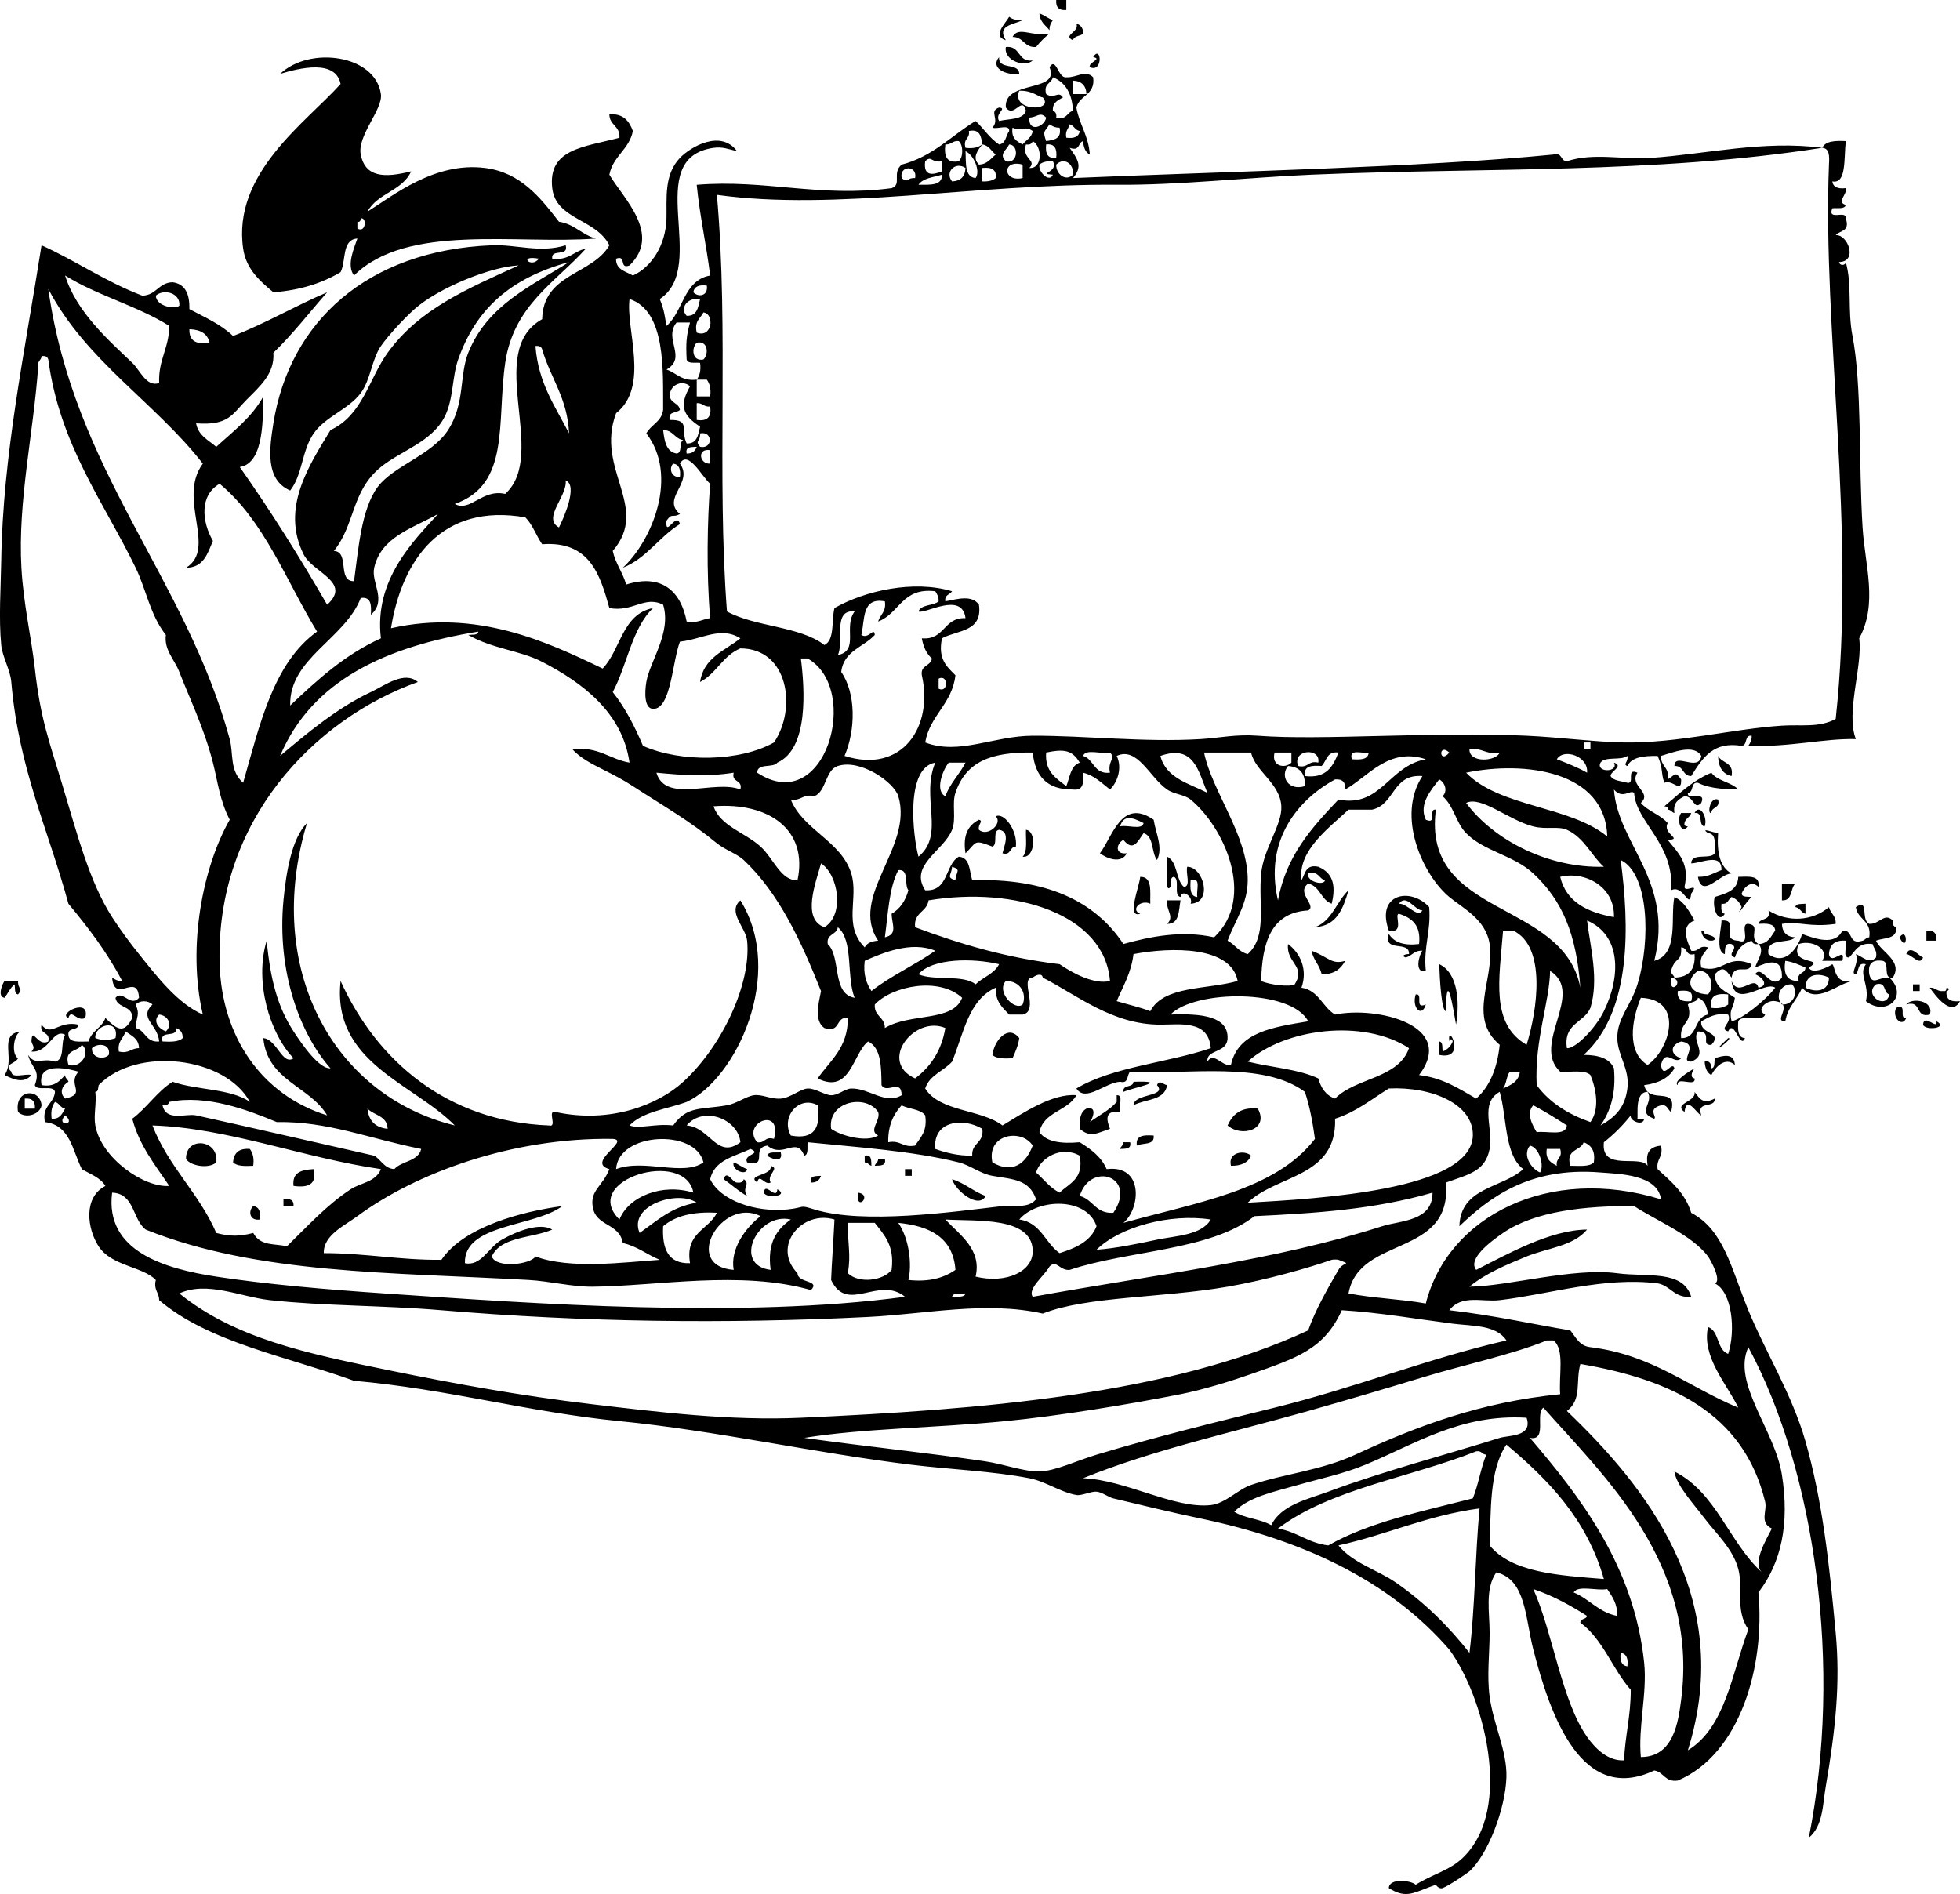 <?xml version="1.0" encoding="utf-8"?>
<!-- Generator: Adobe Illustrator 13.0.1, SVG Export Plug-In . SVG Version: 6.00 Build 14948)  -->
<!DOCTYPE svg PUBLIC "-//W3C//DTD SVG 1.1//EN" "http://www.w3.org/Graphics/SVG/1.1/DTD/svg11.dtd">
<svg version="1.1" id="dog_in_the_manger_xA0_Image_1_" xmlns:x="http://ns.adobe.com/Extensibility/1.0/" xmlns:i="http://ns.adobe.com/AdobeIllustrator/10.0/" xmlns:graph="http://ns.adobe.com/Graphs/1.0/"
	 xmlns="http://www.w3.org/2000/svg" xmlns:xlink="http://www.w3.org/1999/xlink" xmlns:a="http://ns.adobe.com/AdobeSVGViewerExtensions/3.0/"
	 x="0px" y="0px" width="344.503px" height="332.925px" viewBox="0 0 344.503 332.925" enable-background="new 0 0 344.503 332.925"
	 xml:space="preserve">
<g>
	<path fill-rule="evenodd" clip-rule="evenodd" d="M185.649,0c0.591,0,1.181,0,1.771,0c0,0.59,0,1.181,0,1.771
		C186.132,1.879,185.542,1.288,185.649,0z"/>
	<path fill-rule="evenodd" clip-rule="evenodd" d="M182.696,2.362c0.874,0.307,1.488,0.874,2.362,1.181
		c-0.312,0.475-0.616,0.958-0.591,1.771C183.779,4.429,182.762,3.871,182.696,2.362z"/>
	<path fill-rule="evenodd" clip-rule="evenodd" d="M189.192,4.134c0.727,0.258,1.213,0.755,1.182,1.771
		c-0.477,0.508-1.618,0.351-1.772,1.181C186.65,6.201,189.829,5.643,189.192,4.134z"/>
	<path fill-rule="evenodd" clip-rule="evenodd" d="M184.467,5.905c-0.879,0.695-1.667,1.482-2.361,2.362
		c-2.118,0.149-2.164-1.773-4.134-1.771C179.01,4.502,181.46,6.554,184.467,5.905z"/>
	<path fill-rule="evenodd" clip-rule="evenodd" d="M176.791,8.268c2.66-0.297,2.01,2.714,4.725,2.362
		C180.18,11.926,176.382,10.673,176.791,8.268z"/>
	<path fill-rule="evenodd" clip-rule="evenodd" d="M192.145,10.039c1.405-2.277,1.825,2.827-0.591,1.771
		C191.239,10.96,193.856,10.37,192.145,10.039z"/>
	<path fill-rule="evenodd" clip-rule="evenodd" d="M64.588,37.204c4.456-2.78,11.816-8.804,20.669-7.677
		c6.256,0.796,9.685,5.183,12.992,9.449c2.747,0.402,4,2.299,6.496,2.953c-14.073,1.073-33.218-2.708-42.519,6.496
		c-1.374-1.805,0.012-4.797,0.59-6.496c-2.788,0.165-1.95,3.956-2.953,5.905c-3.202,1.917-7.056,3.18-11.811,3.543
		c-2.715-2.223-4.827-4.309-5.314-7.677c-1.922-13.265,11.048-22.162,17.125-28.937c-0.878-4.402-7.285-2.778-10.63-1.771
		c5.248-4.964,16.746-3.346,17.716,3.543c0.381,2.703-4.192,7.308-3.543,10.629c0.782,4.004,4.127,4.158,8.858,2.953
		C70.767,33.54,66.281,33.975,64.588,37.204z M62.817,38.976c0,0.394,0,0.787,0,1.181c1.453,0.918,1.736-2.006,0.59-1.772
		C63.374,38.745,63.319,39.084,62.817,38.976z"/>
	<path fill-rule="evenodd" clip-rule="evenodd" d="M175.61,10.039c-0.19,2.356,3.468,0.863,3.543,2.953
		C176.744,13.278,173.998,11.946,175.61,10.039z"/>
	<path fill-rule="evenodd" clip-rule="evenodd" d="M301.985,132.871c0.643,1.326,2.842,1.095,2.362,3.543
		C302.74,136.053,302.033,134.792,301.985,132.871z"/>
	<path fill-rule="evenodd" clip-rule="evenodd" d="M297.851,142.91c0.852-1.744,2.378,0.704,1.771,2.362
		C298.406,145.112,299.482,142.657,297.851,142.91z"/>
	<path fill-rule="evenodd" clip-rule="evenodd" d="M295.489,142.91c0.591,0,1.182,0,1.771,0c-0.208,0.776-1.039,0.929-1.181,1.771
		c-0.108,0.502,0.23,0.557,0.591,0.591C295.465,146.824,294.615,144.028,295.489,142.91z"/>
	<path fill-rule="evenodd" clip-rule="evenodd" d="M180.333,145.863c1.944,0.221,1.573,5.063-0.59,4.725
		C180.657,149.729,180.263,147.564,180.333,145.863z"/>
	<path fill-rule="evenodd" clip-rule="evenodd" d="M205.136,150.587c1.893,0.864,1.48,4.031,2.953,5.314
		c1.305-0.073,0.251-2.505,0.591-3.543c2.904,0.043,4.543,6.357,0.59,6.496c0.519-1.216-1.531-2.652-1.771-1.181
		c-1.326-0.249-0.016-3.134-1.181-3.543c-0.692,0.095-0.498,1.077-0.591,1.771C204.632,157.337,205.329,152.009,205.136,150.587z
		 M210.452,157.674c-0.262-1.116,0.803-3.559-1.182-2.953C209.183,156.186,209.161,157.587,210.452,157.674z"/>
	<path fill-rule="evenodd" clip-rule="evenodd" d="M313.205,155.312c0.788,0,1.575,0,2.362,0c-0.925,0.847-0.465,3.078-2.362,2.953
		C313.205,157.28,313.205,156.296,313.205,155.312z"/>
	<path fill-rule="evenodd" clip-rule="evenodd" d="M205.136,158.264c0.788,0,1.575,0,2.362,0c-0.348,1.818-0.15,4.18-2.362,4.134
		C206.503,161.085,204.936,160.095,205.136,158.264z"/>
	<path fill-rule="evenodd" clip-rule="evenodd" d="M315.567,159.445c0.096-0.692,1.077-0.498,1.772-0.59c0,0.59,0,1.181,0,1.771
		C316.563,160.417,316.41,159.587,315.567,159.445z"/>
	<path fill-rule="evenodd" clip-rule="evenodd" d="M338.598,163.579c1.288-0.107,1.879,0.483,1.771,1.771c-0.591,0-1.181,0-1.771,0
		C338.598,164.76,338.598,164.169,338.598,163.579z"/>
	<path fill-rule="evenodd" clip-rule="evenodd" d="M333.874,164.76C335.4,162.727,335.3,167.797,333.874,164.76L333.874,164.76z"/>
	<path fill-rule="evenodd" clip-rule="evenodd" d="M230.53,167.123c3.024,1.137,3.549,2.505,5.905,1.771
		c-0.752,1.413-1.927,2.404-4.134,2.362C231.958,169.63,230.832,168.79,230.53,167.123z"/>
	<path fill-rule="evenodd" clip-rule="evenodd" d="M335.055,167.712c0.722-1.788,2.254,0.418,2.952,0.591
		C337.47,169.907,335.938,167.702,335.055,167.712z"/>
	<path fill-rule="evenodd" clip-rule="evenodd" d="M252.97,169.485c3.319,1.546,3.614,6.735,2.953,10.629
		c-0.504-2.901-1.699-10.278-1.772-2.362C253.37,177.722,253.049,172.179,252.97,169.485z"/>
	<path fill-rule="evenodd" clip-rule="evenodd" d="M0.811,172.437c0.787,0,1.575,0,2.362,0c-0.053,1.611,0.984,1.188,0,2.362
		c-0.692-0.096-0.498-1.077-0.59-1.771c-0.798,0.58-1.18,1.575-1.771,2.362C-0.572,175.238,0.47,172.795,0.811,172.437z"/>
	<path fill-rule="evenodd" clip-rule="evenodd" d="M336.236,173.028c0.394,0,0.787,0,1.182,0c0,0.394,0,0.787,0,1.181
		c-0.395,0-0.788,0-1.182,0C336.236,173.815,336.236,173.421,336.236,173.028z"/>
	<path fill-rule="evenodd" clip-rule="evenodd" d="M248.836,174.799c1.415-0.234-0.327,2.689,1.771,1.771
		C249.911,178.974,248.087,177.151,248.836,174.799z"/>
	<path fill-rule="evenodd" clip-rule="evenodd" d="M335.055,176.571c0.959-1.3,4.965-0.674,4.134,1.771
		C336.523,179.041,337.869,175.726,335.055,176.571z"/>
	<path fill-rule="evenodd" clip-rule="evenodd" d="M333.284,177.162c2.099-0.918,0.356,2.006,1.771,1.771
		C334.342,180.712,332.473,178.843,333.284,177.162z"/>
	<path fill-rule="evenodd" clip-rule="evenodd" d="M338.007,180.114c0.161-2.07,2.615,1.067,2.362-0.59
		C342.603,180.723,338.334,181.215,338.007,180.114z"/>
	<path fill-rule="evenodd" clip-rule="evenodd" d="M3.763,181.295c-1.289,0.136-1.893,3.949-0.591,4.724
		c-0.522,1.041-2.62,0.977-1.181,2.362c0.073,1.305,2.505,0.251,3.543,0.591c-1.348,1.542-3.062,0.823-4.724,0
		C2.79,186.137-0.482,181.716,3.763,181.295z"/>
	<path fill-rule="evenodd" clip-rule="evenodd" d="M197.459,191.925c-0.181-1.362,1.706-0.656,1.771-1.772
		C205.781,189.968,199.531,191.082,197.459,191.925z"/>
	<path fill-rule="evenodd" clip-rule="evenodd" d="M203.365,190.744c0.433-1.052,1.074-0.085,1.771,0
		c-0.398,2.751-3.874,2.425-5.905,3.543C199.292,192.157,205.215,192.826,203.365,190.744z"/>
	<path fill-rule="evenodd" clip-rule="evenodd" d="M7.306,194.287c-0.243,1.603-2.808,2.438-4.134,1.182
		C2.474,191.431,7.024,191.179,7.306,194.287z M4.354,194.877c0.591,0,1.181,0,1.771,0c0.107-1.288-0.483-1.879-1.771-1.771
		C4.354,193.697,4.354,194.287,4.354,194.877z"/>
	<path fill-rule="evenodd" clip-rule="evenodd" d="M196.279,192.515c1.28-0.1,0.268,2.095,0.59,2.953
		c-2.692-0.359-2.428,1.321-1.771,2.952c-2.19,0.728-3.458,1.649-5.314,0c-0.122-1.696,0.149-2.999,1.181-3.543
		c2.062-0.528,1.009,1.926,0.591,2.362c1.583-1.173,3.442-2.069,4.725-3.543C196.279,193.303,196.279,192.909,196.279,192.515z"/>
	<path fill-rule="evenodd" clip-rule="evenodd" d="M221.082,194.877c2.062,3.688-2.875,5.114-5.315,2.953
		C216.644,195.952,218.001,194.554,221.082,194.877z"/>
	<path fill-rule="evenodd" clip-rule="evenodd" d="M202.775,199.602c0.217,1.792-1.924,1.226-2.953,1.771
		C199.551,199.529,201.083,199.486,202.775,199.602z"/>
	<path fill-rule="evenodd" clip-rule="evenodd" d="M38.014,204.326c-1.366,1.192-4.53,0.604-5.315-0.59
		C32.621,199.642,38.522,200.283,38.014,204.326z"/>
	<path fill-rule="evenodd" clip-rule="evenodd" d="M197.459,200.783c0.394,0,0.787,0,1.182,0c0.275,1.261-0.844,1.125-1.772,1.182
		C196.981,201.486,197.461,201.375,197.459,200.783z"/>
	<path fill-rule="evenodd" clip-rule="evenodd" d="M43.919,201.964c0.496,0.686,0.779,1.583,0.591,2.952
		c-1.456,0.078-2.845,0.09-3.543-0.591C41.078,202.666,41.994,201.81,43.919,201.964z"/>
	<path fill-rule="evenodd" clip-rule="evenodd" d="M137.225,202.554c0.528,2.062-1.926,1.009-2.362,0.591
		C135.045,202.343,136.341,202.656,137.225,202.554z"/>
	<path fill-rule="evenodd" clip-rule="evenodd" d="M219.9,203.145c-0.536,1.235-1.743,1.801-3.543,1.771
		C215.77,202.485,218.783,202.098,219.9,203.145z"/>
	<path fill-rule="evenodd" clip-rule="evenodd" d="M151.988,203.145c1.26-0.276,1.125,0.844,1.181,1.771
		c-0.479-0.112-0.589-0.592-1.181-0.591C151.988,203.932,151.988,203.539,151.988,203.145z"/>
	<path fill-rule="evenodd" clip-rule="evenodd" d="M154.35,203.736c0.394,0,0.788,0,1.181,0c0.276,1.26-0.844,1.125-1.771,1.181
		C153.872,204.438,154.352,204.328,154.35,203.736z"/>
	<path fill-rule="evenodd" clip-rule="evenodd" d="M128.957,204.326c0.874,0.308,1.488,0.874,2.362,1.182
		C131.133,206.759,128.52,205.635,128.957,204.326z"/>
	<path fill-rule="evenodd" clip-rule="evenodd" d="M135.453,204.917c1.732,0.502-0.768,1.486,0,2.953
		c-1.1,0.564-1.974-1.769-2.362,0C131.112,206.418,135.835,206.723,135.453,204.917z"/>
	<path fill-rule="evenodd" clip-rule="evenodd" d="M55.14,205.507c0.592,2.758-1.03,3.301-3.543,2.953
		C51.301,205.999,53.093,205.625,55.14,205.507z"/>
	<path fill-rule="evenodd" clip-rule="evenodd" d="M159.075,205.507c0.394,0,0.787,0,1.181,0c0,0.394,0,0.787,0,1.181
		c-0.394,0-0.788,0-1.181,0C159.075,206.294,159.075,205.901,159.075,205.507z"/>
	<path fill-rule="evenodd" clip-rule="evenodd" d="M127.186,207.279c0.58-1.811,1.576,0.679,2.362,0.591
		c0.687,0.096,1.05-0.131,1.181-0.591c1.267,0.886-0.423,1.444,0.59,2.953C129.789,209.4,128.593,208.234,127.186,207.279z"/>
	<path fill-rule="evenodd" clip-rule="evenodd" d="M144.311,206.688c-0.258,0.727-0.755,1.213-1.771,1.182
		C142.264,206.609,143.383,206.745,144.311,206.688z"/>
	<path fill-rule="evenodd" clip-rule="evenodd" d="M167.342,207.279c2.253,0.7,3.743,2.162,5.905,2.953
		C172.005,212.594,167.94,209.307,167.342,207.279z"/>
	<path fill-rule="evenodd" clip-rule="evenodd" d="M134.272,209.641c0.162-2.072,2.2,1.481,2.362-0.591
		C138.867,210.25,134.599,210.742,134.272,209.641z"/>
	<path fill-rule="evenodd" clip-rule="evenodd" d="M150.807,209.641C153.514,210.035,150.333,213.216,150.807,209.641
		L150.807,209.641z"/>
	<path fill-rule="evenodd" clip-rule="evenodd" d="M49.825,210.822c1.185-0.2,1.848,0.121,1.771,1.182c-0.59,0-1.181,0-1.771,0
		C49.825,211.61,49.825,211.216,49.825,210.822z"/>
	<path fill-rule="evenodd" clip-rule="evenodd" d="M44.51,212.003c1.039,0.142,1.346,1.016,1.181,2.362
		C43.853,214.642,43.581,212.88,44.51,212.003z"/>
	<path fill-rule="evenodd" clip-rule="evenodd" d="M177.381,2.953c0.525,0.459,1.333,0.635,2.362,0.591
		c-1.737,0.841-4.581,0.927-2.953,3.543C174.302,6.352,176.767,4.07,177.381,2.953z"/>
	<path fill-rule="evenodd" clip-rule="evenodd" d="M191.554,27.165c-0.793-0.388-1.1-1.262-1.181-2.362
		c-0.928,0.254-0.505,1.857-2.362,1.181c1.444,2.048,2.334,3.255,0.59,5.314c26.183-1.137,61.405-1.85,84.447-4.134
		c1.611-0.43,1.188,1.174,2.362,1.181c4.723-1.552,9.69-0.25,14.764-0.59c9.626-0.646,19.75-3.128,30.117-1.771
		c-29.731,4.622-59.062,3.417-89.762,4.724c-11.226,0.478-23.21,1.857-34.251,1.771c-24.936-0.193-49.369,4.671-70.274,1.772
		c2.121,23.827-0.051,49.421,1.771,73.227c4.939,2.737,12.798,2.556,17.126,5.905c1.857-0.898,1.208-4.304,1.771-6.496
		c5.339-3.041,13.917-4.993,20.669-2.953c-0.384,0.601-1.358,0.611-1.181,1.772c2.173-0.417,4.646-1.176,5.906,0.59
		c0.677,4.811-3.824,4.444-6.497,5.905c-0.763,3.716,0.9,5.006,2.363,6.496c-0.593,5.116-4.466,6.951-5.315,11.811
		c5.986,2.28,11.977-1.156,18.897-1.181c9.155-0.032,19.548,1.187,29.526,0.591c3.328-0.199,6.201-0.888,10.04-0.591
		c11.185,0.868,30.756-0.767,47.242,0c5.899,0.274,12.104,1.104,17.126,1.181c9.436,0.145,19.013-2.378,27.755-2.953
		c3.398-0.223,6.563,0.397,9.449-1.181c3.633-33.264-2.343-68.442-1.182-97.438c0.087-1.465,0.11-2.866-1.181-2.953
		c0.569-1.202,2.268-1.275,4.134-1.181c-0.339,3.237,0.117,7.572-2.362,7.086c0.143,1.039,1.017,1.346,2.362,1.181
		c0.353,1.051-1.73,2.452,0,2.953c-0.183,0.801-1.479,0.49-2.362,0.59c-0.946,2.324,2.551,0.206,2.362,1.771
		c0.81,2.385-1.059,2.091-1.771,2.953c2.133-0.189,3.952,4.669,0.591,4.725c0.146,0.743,1.174,0.596,1.181,0
		c1.146,4.129,0.277,8.292,1.181,12.992c1.679,8.729,1.058,22.25,1.772,33.661c0.417,6.675,2.734,13.388-0.591,19.488
		c0.631,4.94-2.412,13.028-0.591,17.716c-5.552-0.148-11.598,1.446-18.897,1.181c0.312-0.475,0.616-0.959,0.591-1.772
		c-1.361-0.181-0.656,1.706-1.771,1.772c-4.905-0.782-6.764,1.932-8.858,5.315c-1.577,0.002-1.283-1.867-2.952-1.772
		c0.007-2.464,4.275,1.134,4.724-1.771c-1.307-2.191-5.084-0.563-7.086,0c-0.097,1.868,1.569,1.974,1.181,4.134
		c1.387-0.861,1.322-1.47,2.362,0c0.086,2.608-1.446-0.056-2.952,0.59c-0.653-1.856-0.18-2.492-1.182-4.724
		c-2.38-0.018-4.555,0.169-5.314,1.771c-0.877-0.258,0.232-0.755,0-1.771c-1.106,0.862-3.914,0.023-4.725,1.181
		c-0.917,1.776,3.279,1.776,2.362,0c1.811,0.58-0.679,1.576-0.591,2.362c0.5,0.877,1.901,0.854,2.953,1.181
		c1.415,0.234-0.328-2.689,1.771-1.771c-1.575,2.326,2.699,3.436,0.591,5.315c1.281,1.474,3.45,2.061,4.724,3.543
		c-1.014,1.925,2.829,2.842,0,2.953c2.029,2.529,3.85,4.114,2.953,8.268c0.045,1.141,2.751-1.021,1.181,1.181
		c-0.368,2.991-1.312-1.718-3.543-0.59c0.648-8.169-6.149-11.906-6.496-17.125c-0.705-0.629-2.021,1.209-3.543-0.591
		c0.657,9.602,10.624,16.066,7.087,30.118c4.447-1.174,2.77-7.766,3.543-11.22c1.752,0.806,2.586,2.532,3.543,4.134
		c-2.378,0.799-1.49,3.294-0.591,5.315c1.423,0.241,1.284-1.079,2.953-0.591c-0.524,1.05-1.648,1.501-1.182,3.543
		c3.936,1.136,4.44-2.483,8.858-0.59c-0.498,2.011-3.045-0.374-3.543,2.361c-1.085-1.455-1.473-2.129-2.953-0.59
		c0.055,2.505,2.07,3.048,3.543,4.134c-0.334,2.292-1.075,1.827-0.59,4.134c1.811-0.367,5.869-3.57,7.677-5.905
		c-1.854-1.283-7.091,3.916-7.677-1.182c1.273,3.09,4.062-1.297,4.725,1.182c2.006-0.4,0.578-1.963-0.591-2.362
		c1.286-1.874,2.739,3.033,4.724,0.59c0.135-3.798-2.576-2.704-4.724-1.771c0.404-1.322,1.774-2.959,0.591-4.133
		c-0.688,0.096-1.051-0.13-1.182-0.591c-1.519,0.45-2.503,1.434-2.953,2.953c-1.654-0.58,0.858-1.575-0.59-2.362
		c-1.261-0.276-1.125,0.843-1.182,1.771c-1.794-0.475-0.496-4.919-0.59-5.905c3.323-0.289-0.403,3.413,2.952,3.543
		c2.485,0.911,0.094-3.056,1.771-2.953c2.289,0.269-0.072,2.298,1.772,3.543c1.731-0.04,2.193-1.35,2.952-2.362
		c-0.087-1.291-1.488-1.268-2.952-1.181c0.239-1.138,2.289-0.466,1.771-2.362c3.501,2.188,7.783,1.838,10.629-0.59
		c0.254,1.125,1.272,1.483,1.182,2.953c-4.695,0.656-6.274-0.497-9.449,0c0.072,1.503,0.86,2.29,2.362,2.362
		c-1.306,1.253-5.192-0.075-4.724,2.952c3.051,2.24,5.311-1.364,5.905-3.543c2.435,0.886,5.795,2.091,7.086-0.59
		c1.999-0.227,0.93,2.614,3.544,1.771c0.478-0.112,0.588-0.592,1.181-0.59c0.455-3.014-2.054-3.064-2.362-5.315
		c2.409-1.634,0.781,2.253,2.362,2.953c1.814,0.087,2.655-2.078,4.134-0.59c-0.096,0.687,0.13,1.05,0.591,1.181
		c0.202,2.171-2.151,1.785-3.544,2.362c0.915,2.039,4.804,3.585,2.953,6.496c-1.86,0.286-0.442-2.707-1.771-2.952
		c-1.849-0.274-2.637,0.514-2.362,2.362c0.536,2.143,1.743,0.359,3.543,0.59c3.447,3.302-0.587,6.933-4.134,4.134
		c0.682-2.805-1.369-4.83,0-6.495c-1.588-0.407-1.141,1.221-1.771,1.771c-1.132-0.066,0.693-1.978,0-3.544
		c1.207,0.425,2.337,1.852,3.543,0.591c0.25-1.234-0.404-1.563-0.59-2.362c-2.521-0.356-3.051,1.28-4.134,2.362
		c-1.281,0.1-0.268-2.095-0.591-2.953c-1.926-0.154-2.842,0.701-2.953,2.362c0.371,2.152,2.984-1.593,2.362,1.182
		c-1.181,0-2.362,0-3.543,0c1.357-2.27-2.054-3.734-4.134-2.953c-1.717,3.93,4.92,2.259,1.771,4.133
		c0.578,1.291,3.408-0.079,4.134-0.59c0.553,0.434,0.292,3.625,3.543,2.952c-2.732,0.491-6.291,4.167-8.857,1.182
		c-0.85,2.103-2.537,3.368-2.953,5.905c-2.293,0.061,1.705-3.067-1.771-3.544c-1.337-0.284-3.546,1.48-1.771,2.362
		c-0.508,1.461-4.11-0.173-4.725,1.182c-0.087,1.465-0.109,2.865,1.182,2.952c-0.844,2.112-1.896-3.506-2.953-1.181
		c-1.732-0.502,0.769-1.486,0-2.953c-2.312-0.343-3.429,0.509-4.725,1.182c-0.327,2.306,3.891,1.841,1.772,4.134
		c-2.082,0.162,0.392-2.336-2.362-2.362c-1.276,1.705,2.026,4.029-1.182,5.314c-2.293,0.062,1.705-3.066-1.771-3.543
		c-1.97,0.611-1.97,2.342,0,2.952c-1.173,1.272-2.794-1.923-3.543,1.182c0.399,2.726,1.962-0.903,2.362,0.591
		c-1.005,1.751-2.88,2.632-5.315,2.952c0.79,3.587,5.99-0.117,4.725,4.725c-0.601-0.384-0.61-1.357-1.771-1.182
		c-2.476,0.671-0.643,1.976-1.181,2.362c-3.219-1.144,0.031-2.796-1.182-4.724c-2.23,0.039-1.662,3.753-1.771,4.724
		c0.394,0,0.787,0,1.181,0c-0.16,1.392-2.614,0.361-2.362-0.59c-1.39,1.759-2.965,3.334-4.724,4.724
		c-0.563,5.254,6.393,2.082,7.677,4.134c-0.004-0.75-0.768-3.274,2.362-3.543c0.474,2.048-0.88,2.27-0.591,4.134
		c2.36,2.167,4.854,4.201,5.905,7.677c5.702,2.966,7.015,9.726,10.039,17.126c2.923,7.15,7.722,14.873,10.04,23.031
		c2.967,10.442,4.151,21.126,5.314,33.66c0.82,8.837-0.005,16.918-1.771,27.165c-0.508,2.946-0.43,6.818-2.953,8.857
		c5.957-29.863,1.172-64.366-10.63-86.218c-2.925,6.316,4.66,14.53,5.905,22.44c1.352,8.582-0.083,15.381-4.133,20.669
		c1.198,13.078-3.245,28.431-14.174,33.069c-2.286,0.318-2.432-1.505-4.133-1.771c-12.707,6.033-18.238-9.483-21.26-21.259
		c-1.446-5.635-1.272-12.282-6.496-13.583c-2.042,2.894-1.181,7.093-1.181,10.63c0,3.637-0.502,7.51,0,11.221
		c0.668,4.947,3.091,9.563,2.952,14.173c-0.164,5.483-3.199,13.515-6.496,16.535c-0.277,0.254-3.638,2.562-4.724,2.952
		c-0.649,0.233-1.199-0.584-1.182-0.591c-3.781,1.299-5.07,2.609-8.268,0.591c0.047-1.798,3.861-1.384,4.725-0.591
		c3.104-1.938,5.907-2.468,8.268-4.724c9.128-8.723,3.504-28.682-2.362-36.613c-10.674-12.336-26.142-19.355-43.7-23.031
		c-5.198-1.089-10.262-2.332-15.354-3.543c-0.835-0.199-1.962-1.089-2.953-1.182c-0.926-0.086-2.634,0.753-3.543,0.591
		c-2.852-0.508-5.391-2.397-8.268-2.953c-6.566-1.267-13.702-1.519-20.668-2.362c-16.913-2.047-34.405-6.009-51.377-7.677
		c-16.012-1.573-30.348-5.67-46.652-7.086c-11.847-4.295-25.532-6.751-34.251-14.173c0.013-1.392-1.017-1.739-0.59-3.544
		c-2.282-2.395-7.748-2.403-10.04-5.905c-2.022-3.09-2.752-8.621,1.181-10.629c-0.881-1.481-2.651-2.073-4.134-2.953
		c-1.659-3.262-2.06-7.782-6.496-8.268c-0.569-2.931,1.574-3.149,1.771-5.314c-0.248-1.327-3.133-0.017-3.543-1.182
		c1.046-2.803-0.582-2.889-1.181-5.314c1.307,1.967,2.453,0.424,4.724,1.181c1.842-0.323,0.906-3.425,1.771-4.724
		c-2.088-1.195-2.851,3.229-5.905,2.952c0.709-0.775,0.23-0.929,0-1.771c0.11-2.829,1.027,1.014,2.953,0
		c0.44-1.817-1.621-1.135-1.181-2.953c1.686,2.271,2.976-0.814,6.496,0c-0.065,1.116-1.952,0.41-1.771,1.772
		c0.066,1.508,1.977,1.172,3.543,1.181c0.473-1.89,2.35-2.374,2.953-4.134c1.934,1.913,3.244,2.98,4.725,0
		c0.075-2.241-2.673-1.657-2.953-3.543c1.253-1.505,2.631,1.753,4.134,0c-0.249-4.61-4.314,1.229-4.725-3.544
		c0.475,0.312,0.959,0.616,1.771,0.591c-2.637-5.04-5.963-9.391-9.448-13.582c-3.591-13.189-8.738-23.726-10.039-38.976
		c-0.187-2.188-1.564-4.379-1.772-6.496c-0.458-4.687-0.068-10.16,0-14.764c0.274-18.609,4.152-36.806,7.086-55.51
		c6.1,2.758,11.292,6.423,17.716,8.858c2.484-0.075,2.831-2.287,5.315-2.362c2.253,0.306,3.011,2.107,2.953,4.725
		c2.708,1.425,5.573,2.694,7.677,4.724c5.815-2.255,10.871-5.271,16.535-7.677c-3.129,3.563-6.04,7.346-9.449,10.629
		c0.263,3.641-2.36,5.887-4.724,8.268c-2.536,2.554-3.115,4.554-8.858,4.134c0.388,2.171,2.177,2.941,3.543,4.134
		c2.977-2.731,6.248-5.169,8.268-8.858c-0.119,3.039,0.343,11.753-4.134,12.401c5.445,7.744,10.536,15.841,15.354,24.212
		c4.412-3.978-2.526-5.627-4.134-8.858c-4.062-8.166,0.996-15.667,4.725-21.85c5.659-2.595,6.743-9.021,10.039-13.583
		c5.53-7.654,13.892-11.201,23.031-15.354c-4.694,0.18-13.973,3.84-18.307,7.677c-1.716,1.52-4.631,4.645-5.905,6.496
		c-1.592,2.312-1.815,5.949-3.543,8.267c-2.144,2.875-6.23,4.136-8.267,7.086c-2.127,3.081-1.953,7.289-4.134,10.04
		c-4.395-1.884-3.675-7.263-2.953-11.811c2.826-17.794,16.457-30.406,38.385-31.298c4.347-0.177,8.417,1.417,12.992,0
		c0.568,2.143-2.653,0.496-2.362,2.362c2.923,0.364,3.779-1.339,5.906-1.771c-5.217,5.837-12.708,9.943-14.173,20.078
		c-1.521,10.518,0.947,21.34-8.858,24.803c2.702,1.501,4.776-2.69,8.858-1.771c7.687-6.951-3.733-25.017,6.496-30.708
		c0.17-8.098,8.789-7.746,11.811-12.992c-2.34-4.674-9.402-4.487-10.04-10.039c-0.795-6.926,5.573-7.213,11.811-8.858
		c0.149-2.118-1.773-2.164-1.771-4.134c2.501-0.14,3.498,1.227,4.134,2.953c-0.662,3.275-3.493,4.381-4.134,7.677
		c2.542,4.276,9.204,10.442,3.543,15.944c-1.911,0.73-0.451-1.911-2.362-1.181c-0.042,2.011,1.737,2.2,2.953,2.953
		c3.203-1.43,5.792-5.279,5.905-10.04c0.081-3.432-0.48-7.655,2.362-10.629c1.838-1.923,7.176-5.069,10.04-1.181
		c-1.616-0.401-2.603-0.811-4.134-0.59c-12.778,1.84-0.68,20.816-9.449,26.574c0.855,2.086,0.893,3.232,1.181,4.724
		c2.973-2.539,2.994-8.03,7.677-8.858c-0.669-5.433-1.812-10.392-2.362-15.945c12.032-0.994,21.527,2.274,34.251,0.591
		c1.888-0.622,0-2.671,1.771-4.134c5.472-1.418,8.704-5.075,12.992-7.677c1.431,1.325,2.473,3.039,4.134,4.134
		c1.213-0.165,1.179-1.577,1.771-2.362c0.1-1.28-2.095-0.268-2.953-0.59c1.391-1.505-0.74-2.865,1.182-3.543
		c1.522,0.143-0.812,1.016,0,2.362c1.745-0.42,4.168-0.162,4.724-1.771c-0.704-2.776-2.021,1.37-3.543-0.591
		c-0.384-4.919,9.64-2.554,7.677-7.086c1.206-1.917,1.494,1.994,2.953,1.772c1.823,0.096,3.338-1.396,4.725,0
		c0.412,3.167-2.407,3.104-2.953,5.314C189.717,21.916,191.331,23.845,191.554,27.165z M188.601,14.173c0,0.788,0,1.575,0,2.362
		c0.788,0,1.575,0,2.362,0C190.891,15.032,190.104,14.245,188.601,14.173z M185.649,28.937c-0.043,1.77,1.737,2.996,2.952,1.771
		C188.792,28.791,187.012,27.564,185.649,28.937z M300.804,177.162c1.369,0.188,2.267-0.095,2.952-0.591c0-0.591,0-1.181,0-1.771
		C301.738,174.552,300.391,174.978,300.804,177.162z M300.213,178.342c-0.197-1.377-0.605-2.544-1.771-2.952
		c-0.154,0.83-1.296,0.673-1.771,1.181c1.046,3.414-1.498,2.944-1.182,5.905C298.485,182.52,297.693,178.775,300.213,178.342z
		 M294.898,174.208c-0.178,1.557,0.818,1.938,2.362,1.771C297.854,174.009,296.441,174.044,294.898,174.208z M16.755,182.476
		c1.241,0.438,2.303,0.438,3.543,0C21.055,178.938,16.541,180.101,16.755,182.476z M66.36,85.628
		c2.759-3.741,9.57-5.642,12.401-10.039c3-4.657,1.954-9.6,3.543-13.583c3.383-8.473,11.307-11.834,17.716-15.944
		c-10.297,2.816-16.362,8.247-19.488,17.125c-1.092,3.101-0.803,6.947-2.362,10.039c-2.255,4.473-7.71,6-11.22,8.858
		c-5.252,4.277-4.473,10.083-8.268,14.763c2.839,0.114,0.529,5.376,3.543,5.315C62.954,96.934,63.456,89.566,66.36,85.628z
		 M168.523,28.346c0.808-0.755,0.808-2.788,0-3.543c-1.116-0.132-1.303,0.666-2.362,0.59
		C165.915,27.412,166.339,28.758,168.523,28.346z M169.705,25.984c1.369,0.188,2.267-0.095,2.952-0.591
		c-0.203-1.371-0.382-2.768-2.362-2.362C170.537,24.454,169.216,24.314,169.705,25.984z M172.067,28.937
		c1.509-0.066,2.066-1.083,2.952-1.772c-0.789-0.589-1.159-1.596-2.362-1.771C171.944,26.311,170.77,27.694,172.067,28.937z
		 M183.287,17.125c-0.728-0.048-1.793-1.241-4.134-1.181C177.627,19.667,185.452,19.639,183.287,17.125z M183.877,16.535
		c1.509,1.013,2.066-0.677,2.952,0.59c-0.864,0.514-1.871,0.884-1.771,2.362c0.46,0.13,0.687,0.495,0.591,1.181
		c1.884,0.506,1.826-0.93,2.952-1.181c-0.158-2.991-1.294-5.005-3.543-5.905C184.806,14.708,183.371,14.651,183.877,16.535z
		 M180.924,20.669c-0.187,2.768,2.731,1.581,2.953,0C182.752,19.562,182.394,20.604,180.924,20.669z M183.877,24.803
		c1.371-0.204,2.768-0.382,2.362-2.362c-0.813,0.025-1.297-0.278-1.772-0.59C183.601,23.243,183.221,22.949,183.877,24.803z
		 M187.42,24.212c1.346,0.165,2.22-0.142,2.362-1.181c-0.843-0.141-0.996-0.972-1.771-1.181
		C187.826,22.648,187.17,22.978,187.42,24.212z M179.744,25.393c0.589-0.789,1.596-1.16,1.771-2.362
		c-1.535-1.073-1.781,0.256-3.543-0.59C177.692,24.295,178.708,24.854,179.744,25.393z M185.058,30.708
		c-2.896-0.204,1.12-0.382,0-2.362c-1.028-0.044-1.837,0.132-2.362,0.591C182.447,30.238,184.464,32.194,185.058,30.708z
		 M181.515,24.803c-0.131,0.46-0.494,0.687-1.182,0.59c-0.843,2.57,2.019,2.715,0.591,4.134
		C183.234,29.703,183.265,25.816,181.515,24.803z M176.791,28.346c2.171,0.569,2.348-2.901,0.591-2.953
		C176.863,26.437,175.509,27.117,176.791,28.346z M185.649,27.755c0.166-1.544-0.216-2.54-1.771-2.362
		C183.71,26.938,184.093,27.933,185.649,27.755z M167.342,31.889c1.503-0.072,2.29-0.859,2.362-2.362
		C167.928,28.316,165.994,30.25,167.342,31.889z M171.476,31.298c0.905-1.2-0.312-4.062-1.771-4.724
		C169.821,28.623,169.496,31.114,171.476,31.298z M161.437,32.479c1.945-0.023,4.178,0.242,4.133-1.771
		C164.058,31.164,162.223,31.297,161.437,32.479z M165.57,30.118c0-0.591,0-1.181,0-1.772c-1.884,0.351-1.826-1.108-2.953,0
		C162.259,31.038,163.939,30.774,165.57,30.118z M179.744,31.298c0-0.787,0-1.575,0-2.362
		C176.031,27.941,176.238,32.087,179.744,31.298z M158.484,31.298c1.174,0.984,0.751-0.053,2.362,0
		C161.312,29.025,158.019,29.025,158.484,31.298z M172.657,31.889c1.029,0.044,1.837-0.132,2.362-0.591
		c0.178-1.556-0.817-1.938-2.362-1.771C172.657,30.314,172.657,31.102,172.657,31.889z M94.706,45.471
		C90.924,44.79,93.409,47.275,94.706,45.471L94.706,45.471z M23.251,63.778c1.391,1.33,2.5,4.338,4.724,3.543
		c-0.173-4.11,1.761-6.113,1.771-10.039c-5.548-3.506-12.75-5.359-18.307-8.858C13.432,54.867,19.157,59.863,23.251,63.778z
		 M121.871,51.377c0.877,0.93,2.639,0.658,2.362-1.181C122.887,50.031,122.013,50.338,121.871,51.377z M40.376,129.918
		c0.686,2.504-0.062,5.599,2.362,7.677c2.933-10.256,5.312-21.065,12.992-26.574c-5.442-8.927-9.263-19.476-17.125-25.983
		c-3.563,2.02-3.143,6.65-1.181,10.039c-0.944,2.205-1.603,4.696-4.725,4.724c5.523-3.386-1.625-12.132,2.953-18.307
		C27.197,70.659,15.117,63.447,8.487,50.786C13.006,82.959,32.552,101.333,40.376,129.918z M27.385,51.967
		c0.088,1.89,3.287,2.445,4.134,1.771C31.752,51.527,28.833,50.693,27.385,51.967z M108.289,72.636
		c-3.733,9.891,6.051,16.488-0.591,24.212c0.503,2.253,1.756,3.756,2.362,5.905c6.432-2.042,9.675,1.419,10.629,6.496
		c1.917,0.342,2.748-0.402,4.134-0.59c-0.694-8.096-0.49-17.208,0-23.622c-1.417-1.208-3.897-6.082-5.315-3.543
		c2.475,3.385-3.334,6.068,0,8.858c-1.386,0.767-1.321-0.3-2.362,1.181c-0.249,3.188,1.769-1.755,2.362,0.591
		c-3.67,2.235-5.818,5.992-10.039,7.677c5.243-4.879,9.818-16.211,4.134-23.622c0.815-1.547,2.692-2.032,2.953-4.134
		c-0.042-6.801,0.554-17.356-5.905-19.487C109.948,57.91,114.241,67.917,108.289,72.636z M120.689,55.511
		c1.857,0.085,2.029-1.515,2.362-2.953C120.864,52.215,119.398,54.149,120.689,55.511z M122.461,58.463
		c2.764,1.032,3.168-3.311,1.181-3.543C123.118,55.97,121.994,56.421,122.461,58.463z M122.461,69.684c0.787,0,1.575,0,2.362,0
		c0.188-1.37-0.095-2.267-0.59-2.953c-0.591,0-1.181,0-1.771,0C122.461,67.715,122.461,68.699,122.461,69.684z M123.052,63.778
		c-0.884-0.101-2.179,0.211-2.362-0.59c-0.142-2.812-0.072-4.09,0.591-6.496c-0.788,0-1.575,0-2.362,0
		c-2.379,2.923,1.942,6.122-1.771,8.267c1.777,0.585,2.635,2.089,5.315,1.772C122.957,66.045,123.24,65.147,123.052,63.778z
		 M36.833,60.235c-0.361-1.606-1.622-2.314-3.543-2.362C33.221,59.911,34.481,60.619,36.833,60.235z M123.642,63.188
		c0.937-0.882,0.864-3.367-1.181-2.953C121.524,61.117,121.598,63.602,123.642,63.188z M100.021,76.179
		c-0.271-6.225-3.271-9.721-4.725-14.763c-0.13-0.46-0.494-0.687-1.181-0.59C94.619,67.408,97.632,71.482,100.021,76.179z
		 M6.716,64.369C5.917,75.929,3.102,88.159,3.763,99.801c0.369,6.493,1.758,12.282,2.362,17.716
		c0.986,8.871,2.567,12.909,4.725,20.078c2.739,9.104,4.874,17.434,8.858,23.622c1.524,2.367,3.223,4.622,4.725,6.496
		c3.277,4.09,6.768,8.655,11.22,10.63c-2.818-11.983,0.052-26.088,4.724-34.251c-1.761-3.403-2.107-6.708-2.953-10.039
		c-1.54-6.067-4.268-11.677-5.905-15.945c-0.819-2.134-2.726-3.884-2.362-6.496c-2.798-3.54-3.436-7.936-5.315-11.811
		C18.303,88.379,10.484,78.185,8.487,63.188c-0.13-0.46-0.495-0.687-1.181-0.59C7.274,63.352,6.549,63.415,6.716,64.369z
		 M119.508,72.045c-0.551,0.63-2.178,0.184-1.771,1.772c3.722-0.065,1.812,1.83,2.953,4.134c1.857,0.085,2.029-1.515,2.362-2.953
		c-3.176-2.067-3.636-3.78-1.771-7.087c-1.35-1.279-3.685-0.214-3.543,1.772C117.911,70.888,119.335,70.841,119.508,72.045z
		 M116.556,75.589c0.234,1.931,0.513,3.818,2.362,4.134c1.092-0.089,0.362-2,1.181-2.362
		C118.564,77.125,118.318,75.598,116.556,75.589z M123.052,78.542c2.274,0.465,2.274-2.827,0-2.362
		C123.105,77.791,122.068,77.368,123.052,78.542z M122.461,73.817c1.849,0.274,2.636-0.514,2.362-2.362
		c-1.117,0.132-1.303-0.666-2.362-0.59C122.461,71.849,122.461,72.833,122.461,73.817z M120.689,79.723
		c1.016,0.032,1.514-0.455,1.772-1.181C121.533,78.598,120.414,78.462,120.689,79.723z M124.823,81.494c0-0.787,0-1.575,0-2.362
		C122.493,78.724,122.89,81.619,124.823,81.494z M119.508,83.856c0.165-1.346-0.142-2.22-1.181-2.362
		C117.582,82.187,117.854,83.948,119.508,83.856z M98.249,92.714c0.853-1.688,3.377-7.402,1.181-8.268
		C99.73,87.287,95.268,91.064,98.249,92.714z M65.77,99.801c-0.593,2.639,2.331,5.733-0.59,8.268
		c0.116-1.691,0.073-3.223-1.772-2.953c-2.804,7.237-12.615,10.61-12.401,18.897c4.762-4.49,9.575-8.929,15.944-11.811
		c-1.259-10.38,5.896-17.274,10.039-21.85C72.415,92.907,66.988,94.384,65.77,99.801z M95.296,95.667
		c-1.054-1.505-1.673-3.445-2.953-4.724c-14.669-2.568-21.676,7.388-23.622,19.488c15.085-3.422,27.484,2.406,37.204,7.086
		c3.192-3.304,3.416-9.576,8.858-10.63c-3.726,3.558-4.535,10.032-7.086,14.764c2.183,2.738,3.846,5.997,5.315,9.449
		c6.656,2.963,17.026,2.802,23.031-0.591c4.057-5.97,2.53-16.521-5.905-16.535c-3.078,1.252-4.225,4.437-7.086,5.905
		c0.608-4.312,4.363-5.479,7.086-7.677c-3.448-2.177-6.665,0.158-10.63,0.591c-1.349,3.509-1.562,11.921-4.724,11.811
		c-1.546-0.054-1.491-2.851-1.181-4.724c0.604-3.643,4.466-8.688,2.953-13.583c-3.269-1.656-5.288,1.354-9.448,0.59
		C105.441,100.876,103.582,95.059,95.296,95.667z M150.216,107.478c-3.957-0.414-1.805,5.281-2.953,7.677
		C151.1,114.325,148.167,110.242,150.216,107.478z M164.98,105.707c0.025-0.813-0.278-1.297-0.59-1.772
		c-5.85-0.731-6.3,3.937-10.04,5.315c0.34-1.235,1.464-1.686,1.181-3.543c-4.112-0.766-3.488,3.205-4.134,5.905
		c1.346,0.811,2.22-1.522,2.362,0c-1.98,2.154-5.471,2.796-5.905,6.496c2.603,3.727,2.568,10.153,0.59,14.764
		c10.183,3.235,15.641-5.2,13.583-14.173c-0.279-1.854,1.589-1.56,1.771-2.953c-0.943-0.828-1.509-2.035-1.771-3.543
		c4.091,0.351,3.772-3.708,7.677-3.543c-0.604-4.79-7.142-0.631-8.268-1.181C161.936,106.206,164.027,106.525,164.98,105.707z
		 M95.296,116.336c-3.896-2.015-8.692-2.262-12.992-4.724c0.695-0.093,1.676,0.102,1.771-0.591
		c-16.257,2.641-29.237,8.557-34.842,21.85c4.645-3.909,10.064-8.468,15.945-11.22c2.447-1.146,5.888-3.81,8.268-1.771
		c-18.203,6.525-35.584,24.367-34.842,49.605c0.369,12.557,7.221,22.944,18.897,26.574c-3.074-5.193-10.503-6.032-11.22-13.583
		c2.387,0.192,3.351,4.891,5.315,3.543c-4.193-4.353-6.919-13.446-4.724-20.668c0.663,6.89,1.929,11.659,4.724,15.945
		c1.644,2.521,4.524,6.613,6.496,6.496c-5.364-6.037-9.453-17.024-8.268-29.527c0.474-5.001,1.471-10.917,4.134-13.583
		c-7.681,25.508,4.588,47.925,25.983,53.149c-7.328-7.438-21.635-11.041-20.078-25.394c6.386,14.074,18.746,24.698,36.613,25.394
		c1.604,0.422-0.422-2.785,1.181-2.362c9.643,2.092,18.079-1.307,22.44-5.315c6.935-6.372,11.968-17.343,11.22-24.802
		c-0.236-2.351-3.547-5.047-1.181-7.086c8.009,12.909-0.812,31.461-9.449,35.433c-3.459,1.265-7.746,1.703-10.039,4.134
		c1.792,0.656,4.485-0.377,7.677,0c2.428-3.478,4.842-2.744,9.448-3.544c1.695-0.294,3.346-1.571,4.725-1.771
		c1.476-0.214,2.942,0.736,4.724,0.591c1.772-0.146,3.434-1.693,4.725-1.771c1.281-0.078,2.994,1.148,4.133,1.181
		c1.198,0.034,2.454-1.157,3.543-1.181c3.186-0.069,5.946,2.888,8.858,1.181c-0.059-3.03-2.597-0.16-3.543-1.771
		c-0.025-3.321-0.087-6.605-2.362-7.677c-2.696,2.116-3.101,9.378-8.858,6.496c2.172-3.144,5.31-5.319,5.315-10.63
		c-2.251-0.283-1.204,2.733-4.134,1.771c-1.84-1.277-1.03-4.295-0.591-6.496c-3.41-8.547-7.324-17.162-13.582-23.031
		c-1.182-1.108-3.356-1.826-4.725-2.953c-4.851-3.995-9.355-6.527-14.763-10.039c-1.913-1.242-3.183-1.873-5.315-2.953
		c-1.658-0.84-3.97-1.983-5.315-3.543c4.639-0.505,6.517,1.75,10.039,2.362C109.401,125.225,102.329,119.974,95.296,116.336z
		 M136.634,134.052c-0.757,1.014-3.531,0.012-3.543,1.771c12.021,7.945,18.336-14.719,8.858-20.078c-0.394,0-0.788,0-1.181,0
		C141.441,121.087,142.172,131.587,136.634,134.052z M164.98,121.06c1.723,0.868,1.723-2.64,0-1.771
		C164.98,119.879,164.98,120.47,164.98,121.06z M278.364,131.69c0.394,0,0.787,0,1.181,0c0-0.394,0-0.787,0-1.181
		c-0.394,0-0.787,0-1.181,0C278.364,130.903,278.364,131.296,278.364,131.69z M183.877,132.281
		c-0.249,3.397,1.772,4.526,3.543,5.905c0.63-1.536,0.738-3.592,2.362-4.134C188.46,131.806,186.97,131.636,183.877,132.281z
		 M254.742,132.281C252.752,130.487,252.952,134.464,254.742,132.281L254.742,132.281z M263.6,132.281
		c-2.433,0.463-3.03-0.907-5.315-0.591C258.169,134.165,262.964,133.871,263.6,132.281z M167.933,154.721
		c0.073-1.479,1.127-1.849-0.591-2.362C167.269,153.837,166.215,154.208,167.933,154.721z M168.523,150.587
		c2.008,0.157,1.846,2.485,2.362,4.134c12.978-0.38,21.562,3.633,26.574,11.22c4.711-1.32,10.295-2.441,15.944-1.181
		c7.428-7.006,1.707-19.43-4.134-24.212c-1.11-0.91-2.896-0.912-4.134-1.772c-3.111-2.162-5.181-7.587-8.857-5.905
		c0.998,2.05,0.191,4.587-1.182,5.905c-1.447-1.111-2.675-2.443-4.724-2.953c0.116,1.691,0.073,3.223-1.772,2.953
		c-4.593,0.066-6.677-2.378-7.086-6.496c-7.301-0.097-11.705,1.552-13.582,7.086c-0.643,1.893,0.178,4.565-0.591,6.496
		c-1.491,3.745-7.601,6.2-4.725,10.63C166.796,156.734,166.03,152.031,168.523,150.587z M195.097,135.824
		c-0.479-2.042,1.103-2.493,0-3.543c-1.412,0.359-4.284-0.742-4.724,0.59C192.333,133.469,192.223,136.14,195.097,135.824z
		 M203.956,132.871c0.987,3.933,5.025,4.817,8.268,6.496C210.604,135.583,209.905,130.78,203.956,132.871z M219.309,154.721
		c-0.023,4.153-2.041,6.725-3.543,10.629c1.298,0.671,1.962,1.975,3.543,2.362c3.501-3.123,1.828-8.688,2.362-14.172
		c0.429-4.393,3.713-8.556,3.544-11.811c-0.212-4.061-4.573-6.106-5.315-9.448c-2.756,0-5.512,0-8.268,0
		C213.044,139.15,219.354,146.894,219.309,154.721z M229.349,138.186c0.114-2.28-0.938-3.393-2.953-3.543
		C224.981,136.354,226.313,139.099,229.349,138.186z M235.254,132.281c-2.057-0.285-2.063,1.48-2.953,2.362
		c-1.69-0.116-3.223-0.073-2.952,1.772C233.16,136.879,234.308,134.681,235.254,132.281z M231.71,134.052
		c0.517-2.701-4.662-2.365-3.543,0.59C229.974,135.071,229.905,133.624,231.71,134.052z M226.987,134.052c0-0.591,0-1.181,0-1.771
		c-0.984,0-1.969,0-2.953,0C223.372,134.67,225.847,135.201,226.987,134.052z M237.616,133.461c1.465,0.087,2.866,0.11,2.953-1.181
		C239.453,132.542,237.01,131.478,237.616,133.461z M273.639,133.461c1.844,0.715,3.686,1.433,5.314,2.362
		C279.218,132.878,274.803,131.479,273.639,133.461z M236.435,138.776c0.107-1.288-0.483-1.878-1.771-1.771
		c-6.512,3.529-12.516,10.71-10.039,21.259c1.479-7.97,6.037-12.86,10.63-17.716c7.497,1.475,8.812-5.916,15.354-7.087
		C244.075,131.271,240.463,136.551,236.435,138.776z M161.437,150.587c4.732-3.905,0.361-10.333,2.953-16.535
		C159.049,134.969,160.48,147.075,161.437,150.587z M166.161,139.958c0.84-2.309,2.484-3.815,3.543-5.905c-0.984,0-1.969,0-2.953,0
		C165.655,135.413,164.304,139.031,166.161,139.958z M157.894,139.958c-0.748-2.482-6.683-6.596-10.63-5.315
		c-2.243,0.729-1.988,4.441-4.134,5.315c-2.048-0.474-2.27,0.879-4.134,0.591c2.141,5.341,8.877,7.292,10.63,12.992
		c1.339,4.353-1.51,9.072,2.362,12.992c0.388-0.792,1.262-1.1,2.362-1.181C149.118,157.57,160.592,148.918,157.894,139.958z
		 M257.695,135.824c5.896,6.112,18.231,5.783,24.803,11.22C282.183,135.515,268.011,133.688,257.695,135.824z M130.138,138.776
		c0.44-1.818-1.621-1.135-1.181-2.953c-4.78,0.754-8.708,0.46-13.582,0C117,141.323,125.621,136.978,130.138,138.776z
		 M241.16,142.32c-1.378,0-2.756,0-4.134,0c-3.347,3.154-8.963,7.173-8.268,12.401c0.666-1.105,0.698-2.845,2.952-2.362
		c3.045,1.251,2.945,4.015,2.362,6.496c-1.906-0.652-2.033-3.085-4.134-3.543c-2.214,1.64,1.586,3.864,0,4.724
		c-6.538,0.352-8.107,5.672-8.268,12.401c1.443,0.681,5.098,1.104,5.905,0.591c2.03-3.267-1.566-3.751-1.181-7.086
		c2.126,1.583,3.504,4.443,2.362,7.677c3.062,0.479,3.675,3.411,5.905,4.724c7.289-1.514,21.439,1.832,14.764,10.63
		c4.221,0.503,7.036,2.412,10.039,4.134c2.401-2.126,3.703-5.352,4.134-9.448c-5.747-4.842-0.854-11.559-1.771-17.716
		c-0.647-4.345-4.767-6.341-7.087-8.268c-4.676-3.884-9.374-14.189-4.725-21.259C244.682,136,245.209,141.449,241.16,142.32z
		 M277.773,173.619c-0.701-9.531-3.215-15.377-8.268-20.079c-3.47-3.229-8.655-3.868-11.811-7.086
		c-1.806-1.842-2.148-4.779-4.134-6.496c0.936-0.883,0.435-2.416-0.591-2.953c-1.413,1.829-3.65,4.32-2.362,7.086
		c2.1,0.918,0.356-2.006,1.771-1.771C249.903,161.387,274.809,158.037,277.773,173.619z M281.907,152.359
		c-2.04-1.727-3.425-5.128-6.496-6.496c-1.558-0.694-3.6-0.003-5.905-0.59c-4.345-1.107-9.204-5.452-11.811-4.134
		C262.555,147.696,272.174,152.641,281.907,152.359z M133.682,148.815c2.281,2.083,3.591,6.069,6.496,5.906
		c1.89-8.89-5.067-13.749-14.763-12.992C126.588,145.213,130.969,146.339,133.682,148.815z M278.364,185.429
		c2.545,0.013,4.543,0.574,5.314,2.362c0.399,4.532-0.657,7.61-2.362,10.039c2.903-1.604,4.332-3.44,4.725-6.496
		c0.442-3.443-1.73-5.784-1.771-8.858c-0.048-3.479,2.401-5.718,3.543-9.448c2.373-7.757,1.973-19.531-2.953-21.85
		C286.361,162.381,286.904,177.699,278.364,185.429z M144.902,162.989c3.585-2.171,2.462-9.248-0.591-11.221
		C143.438,155.009,140.824,161.526,144.902,162.989z M155.531,164.76c2.33-0.534,1.23-2.251,1.181-4.134
		c1.49-0.873,2.44-2.284,2.953-4.134c-0.787-0.984,0.215-3.758-1.771-3.543C156.264,156.044,156.095,160.6,155.531,164.76z
		 M232.892,154.721c-1.127-0.252-1.068-1.688-2.953-1.181C229.56,154.971,232.752,155.752,232.892,154.721z M274.23,154.13
		c1.063,4.447,4.79,6.232,9.448,7.086C283.873,155.827,278.549,153.064,274.23,154.13z M163.208,158.264
		c-0.275,2.087-2.648,2.076-2.362,4.725c7.736,2.893,15.899,5.359,25.394,6.496c2.302,1.587,6.114,3.635,8.857,2.952
		C194.156,160.686,178.451,155.749,163.208,158.264z M279.544,177.162c-1.099,2.642-4.795,2.685-4.134,7.086
		c1.433,0.16,4.986-3.41,6.496-6.496c3.087-6.308,2.94-13.419-2.953-15.944C279.531,166.537,281.069,172.141,279.544,177.162z
		 M145.492,165.941c2.403,2.321,0.664,8.785,4.724,9.449c-1.491-3.627-0.144-10.093-2.953-12.401
		C147.082,164.381,145.213,164.087,145.492,165.941z M268.324,183.658c1.871-6.029,3.542-17.257-2.361-20.079
		c-0.591,0-1.182,0-1.772,0C263.505,172.256,261.968,179.923,268.324,183.658z M151.988,168.894
		c-0.302,2.467,0.329,4.001,1.181,5.314c3.416-2.687,7.639-4.565,11.22-7.086C160.12,165.352,155.066,167.541,151.988,168.894z
		 M293.717,171.846C293.243,175.421,296.424,172.241,293.717,171.846L293.717,171.846z M297.851,167.712
		c-1.611,0.431-1.188-1.173-2.362-1.181c0.171,2.68-1.095,1.577-1.771,4.134c-0.002,0.593,0.479,0.703,0.591,1.181
		C296.816,171.795,298.032,170.453,297.851,167.712z M199.231,167.712c-0.408,3.332-1.834,5.646-2.952,8.268
		c1.967,0.593,4.057,1.062,5.905,1.771c2.347-4.542,10.009-3.77,15.354-5.314C216.386,166.264,205.861,166.456,199.231,167.712z
		 M161.437,171.256c2.728,1.209,7.878-0.005,10.039,1.771c1.294-1.265,3.28-1.838,4.134-3.543
		C171.034,168.404,163.883,168.396,161.437,171.256z M270.096,190.744c2.249,3.065,5.517,5.113,9.448,6.496
		c1.633-2.24,1.05-5.726,0-8.268c-0.979-0.989-3.467-0.47-5.314-0.591c-5.169-4.777,4.482-13.77-1.772-17.716
		C272.325,176.333,269.709,182.792,270.096,190.744z M300.213,174.799c1.274-1.448,0.44-4.367-1.771-4.134
		C296.205,172.216,296.761,174.681,300.213,174.799z M203.956,180.114c-8.442,0.002-14.563-5.151-20.669-8.268
		c-0.154-0.919-1.295-0.409-1.771,0c-2.459,0.006,1.293,5.885-1.771,6.496c-0.787,0-1.575,0-2.362,0
		c-1.166-1.196-2.454-2.271-2.362-4.724c-4.785,2.104-5.668,8.11-7.677,12.991c-1.478,1.672-3.961,2.338-4.725,4.725
		c2.566,4.127,9.777,3.608,13.583,6.496c3.6-2.173,8.797-5.683,12.991-5.315c-1.516,2.815-5.781,2.88-6.496,6.496
		c1.224,1.729,3.833,2.072,7.087,1.771c1.934,1.216,3.773,2.525,4.725,4.725c6.548-0.827,5.979,6.919,2.952,9.448
		c12.578-3.563,26.657-5.625,33.661-14.763c-0.405-2.941-0.925-5.769-1.771-8.268c-7.419-5.469-20.341-2.982-30.708-3.544
		c-0.631,0.551-0.185,2.179-1.772,1.771c-2.638,0.151-6.064,3.689-7.677,1.182c6.4-3.836,15.982-4.489,23.622-7.087
		C212.401,179.246,207.454,180.114,203.956,180.114z M179.744,176.571c0.747-1.798-0.263-4.132-2.953-4.134
		C175.046,174.371,178.374,177.751,179.744,176.571z M153.76,176.571c-0.149,2.118,1.773,2.164,1.771,4.134
		c4.488-2.719,11.914-0.995,13.583-5.314C165.036,171.661,156.843,173.294,153.76,176.571z M205.727,178.342
		c5.568-0.229,10.132,0.342,10.039,4.134c-0.066,2.741-3.751,1.879-3.543,4.134c1.127-1.839,2.564,0.923,4.134,0.591
		c1.239-5.847,7.521-6.651,13.582-7.677C226.977,173.824,210.051,173.938,205.727,178.342z M289.583,187.201
		c3.854-2.583,6.6-11.509-1.181-11.811C286.782,179.309,285.882,184.919,289.583,187.201z M23.841,176.571
		c0.812,1.868,0.129,1.974,0,4.134c1.763,0.402,1.75,2.581,4.134,2.362c-0.217-2.978-3.676-4.086-1.181-6.496
		C26.018,175.813,24.617,175.813,23.841,176.571z M29.156,181.295c1.266-1.212,0.308-2.812-1.181-2.953
		C26.745,179.518,27.956,180.865,29.156,181.295z M160.846,189.563c2.695-2.029,4.631-4.817,5.315-8.858
		C160.753,178.404,154.263,186.561,160.846,189.563z M28.566,183.067c1.456,0.078,2.845,0.089,3.543-0.591
		c0.032-1.016-0.455-1.514-1.181-1.771C31.219,182.571,27.998,180.923,28.566,183.067z M219.309,186.61
		c4.099,1.02,8.921,1.315,12.401,2.953c0.484,1.681,1.333,2.998,2.953,3.543c3.592-3.691,11.104-3.463,12.992-8.858
		C239.656,179.004,225.767,180.777,219.309,186.61z M20.889,184.838c1.805,0.427,2.152-0.604,3.543-0.591
		c-0.04-1.731-1.35-2.193-2.362-2.952C21.73,182.53,20.606,182.981,20.889,184.838z M12.031,187.201
		c2.249,0.635,3.975-2.271,2.362-3.543C13.687,184.919,11.189,184.391,12.031,187.201z M16.165,184.248
		c-0.125,1.757,2.106,2.083,2.953,1.182C19.531,183.384,17.047,183.311,16.165,184.248z M17.345,190.744
		c-0.132,0.459-0.016,1.165-0.59,1.182c0.244,2.109-0.333,4.053,0,5.905c1.034,5.749,8.56,10.975,12.992,10.63
		c-2.44-3.662-5.22-6.985-6.496-11.812c2.599-1.928,4.312-4.742,7.086-6.496c4.212,1.497,10.248,1.17,13.582,3.544
		C39.625,185.757,24.027,183.845,17.345,190.744z M7.306,190.744c2.346,0.378,3.188-0.75,4.134-1.771
		c-0.002,0.593,0.479,0.703,0.591,1.181c-0.996,0.567-1.741,1.855-0.591,2.953c3.928-0.843,0.263-2.417,2.362-4.725
		C12.932,188.136,6.438,186.178,7.306,190.744z M264.19,191.334c1.367-0.602,2.749-1.188,2.953-2.953c-0.591,0-1.181,0-1.771,0
		C264.769,189.158,264.792,190.558,264.19,191.334z M258.875,199.602c0.137-5.458-7.114-8.635-14.764-8.268
		c-3.045,1.876-5.714,4.128-9.448,5.314c0.34,10.379-10.275,9.804-15.354,14.764C231.753,210.705,258.634,209.226,258.875,199.602z
		 M261.829,201.964c-0.788,3.887-3.452,4.403-7.678,5.905c1.111,13.315-15.23,9.178-17.125,19.487
		c4.28,0.838,9.244,0.991,13.582,1.771c3.896-15.361,21.656-24.405,41.338-18.307c-0.562-4.411-7.474-4.464-10.63-4.724
		c-12.668-1.042-19.734,4.61-24.803,9.448c0.184-6.902,7.525-6.648,11.221-10.039c-3.341-2.565-2.832-8.979-4.134-13.582
		C259.97,193.951,262.55,198.4,261.829,201.964z M48.644,197.24c-5.03-2.102-12.357-4.905-18.897-3.543
		c-0.13,0.46-0.494,0.687-1.181,0.59c0.622,2.943,4.144,1.384,5.905,1.772c9.954,2.195,21.243,4.817,31.298,7.086
		c1.25,0.719,1.715,2.222,3.543,2.362c1.292-1.463,4.185-1.326,4.724-3.543C64.852,200.153,57.647,197.074,48.644,197.24z
		 M9.078,196.649c1.478,0.101,1.849-0.907,2.362-1.771c-0.843-0.142-0.996-0.973-1.771-1.181
		C9.173,194.382,8.89,195.28,9.078,196.649z M138.996,199.602c4.127,0.78,5.304-1.389,4.725-5.315
		C140.44,192.5,137.188,196.3,138.996,199.602z M146.083,198.42c1.603,1.172,6.153,2.484,8.268,1.182
		c-1.786-0.894,0.49-2.592,0-4.134C152.133,192.215,145.426,193.629,146.083,198.42z M156.122,200.783
		c2.19-0.418,2.534,1.009,4.724,0.591c0.93-1.433,2.203-2.522,1.771-5.314c-0.834-1.135-2.868-1.069-4.134-1.772
		C157.063,195.819,156.073,197.782,156.122,200.783z M270.096,199.011c1.91-0.254,5.107,0.777,5.314-1.181
		c-1.918-1.231-3.849-2.45-5.905-3.544C268.156,195.707,269.405,197.858,270.096,199.011z M68.132,198.42
		c-0.056-2.306-2.387-2.337-3.543-3.543C64.802,197.026,65.983,198.207,68.132,198.42z M11.44,196.059
		C9.646,198.048,13.624,197.849,11.44,196.059L11.44,196.059z M120.689,197.831c4.126,0.302,5.322,6.061,9.449,2.952
		C129.734,196.69,123.635,194.315,120.689,197.831z M133.091,200.783c1.423,0.242,1.284-1.078,2.953-0.59
		C137.551,194.307,130.218,197.434,133.091,200.783z M26.794,197.831c2.798,7.241,8.189,11.889,11.22,18.896
		c2.392,0.635,4.105,0.635,6.496,0c1.262,2.414,3.98,1.823,5.905,2.362c3.539-3.44,7.027-7.3,11.22-10.039
		c1.809-1.182,4.386-1.239,5.315-3.543C53.355,203.542,39.978,198.244,26.794,197.831z M164.39,201.964
		c1.891,0.668,3.917,1.201,6.496,1.181c-0.151-2.316,2.136-2.194,1.771-4.725C169.305,196.409,163.93,196.98,164.39,201.964z
		 M62.817,213.775c-2.298,1.694-5.992,3.353-5.905,6.496c7.281,0.002,13.321,1.245,20.669,1.181
		c3.975-5.869,14.308-8.522,21.259-9.448c-4.962,3.73-17.35,3.08-17.125,10.039c2.869,0.593,4.108-2.773,6.496-4.134
		c2.673-1.523,6.728-3.074,8.858-1.771c-3.577,1.54-9.046,1.189-10.629,4.724c0.751,2.129,6.786,1.435,7.677,0
		c6.083,2.294,15.645,1.011,21.85,0.591c-2.244-0.905-3.921-2.378-6.496-2.952c-0.621-3.614-4.832-2.832-5.314-6.496
		c-0.374-2.838,1.728-3.445,2.953-6.496c-4.216-1.185,3.853-5.083,0.59-5.314C90.056,199.938,73.166,206.142,62.817,213.775z
		 M174.428,204.326c3.543,2.054,5.892,0.229,7.087-2.952C179.576,198.328,173.359,199.315,174.428,204.326z M108.289,205.507
		c4.889-1.896,11.774,1.346,15.354-1.182C122.281,198.376,108.666,199,108.289,205.507z M134.863,201.374
		c-3,0.486,0.338,3.8-3.543,2.952c-0.781-1.479,2.75-1.434,0.59-2.361c-2.807,1.326-6.348,1.919-7.086,5.314
		c1.799,3.76,8.003,5.883,13.583,5.314c3.261-0.332,1.906-0.872,4.724,0c8.606,2.664,24.307,0.434,33.071-0.59
		c2.121-0.248,4.405,0.528,5.905-1.182c-1.205-3.58-4.201-3.514-7.678-4.134c-2.132-0.38-3.896-1.86-5.905-2.362
		c-8.203-2.049-18.302-2.694-26.574-3.543c-0.101,0.884,0.21,2.18-0.591,2.362C139.996,199.65,137.705,203.713,134.863,201.374z
		 M276.001,204.917c1.568-0.006,3.372,0.224,4.134-0.591c0.317-2.088-0.501-3.042-1.771-3.543
		C277.808,202.393,275.155,201.905,276.001,204.917z M270.686,206.098c0.762-1.057-0.038-4.335-1.771-4.725
		C267.515,203.069,269.183,205.478,270.686,206.098z M273.639,204.917c-0.242-1.423,1.078-1.283,0.591-2.952
		c-0.788,0-1.575,0-2.362,0C271.587,203.819,272.604,204.377,273.639,204.917z M182.106,206.098c1.362,1.196,2.427,2.69,4.134,3.543
		c1.699-1.646,4.3-2.393,3.543-6.496C186.546,201.314,182.845,203.525,182.106,206.098z M108.879,214.366
		c1.615-4.075,7.509-6.418,12.992-4.725C120.413,201.838,101.837,207.375,108.879,214.366z M189.783,210.232
		c2.374,0.578,2.754,3.151,5.905,2.952C200.026,206.771,191.615,204.1,189.783,210.232z M38.014,224.405
		c8.818,1.349,19.122,2.243,29.527,2.952c26.397,1.8,62.734,4.451,91.534,0.591c-4.62-3.784-10.132,3.069-12.992-2.953
		c0.123-3.219,0.364-6.078,0.591-10.629c-5.678-1.732-11.135,4.689-6.496,9.448c0.046,1.799,4.091,1.154,2.362,2.953
		c-12.388-3.532-27.127-0.675-38.385-0.591c-3.694,0.027-7.455-0.968-11.221-1.182c-23.886-1.352-47.711-0.973-67.321-8.857
		c-2.36-1.773-1.925-6.343-5.905-6.496C18.405,219.92,28.866,223.005,38.014,224.405z M220.491,213.775
		c-7.872,6.104-21.997,5.955-32.479,9.448c-1.798,0.167-2.297-1.892-3.544-0.59c-0.826,1.558-3.934,3.909-2.952,5.314
		c21.666-3.924,42.376-6.312,61.416-12.401c3.215-1.028,8.877-0.827,8.858-5.905C241.5,212.623,231.107,213.267,220.491,213.775z
		 M112.422,216.727c3.016-2.102,5.616-4.62,10.04-5.314C119.171,209.101,110.361,211.886,112.422,216.727z M179.153,214.366
		c3.809,0.521,4.531,4.13,7.087,5.905c2.844-0.896,5.442-2.037,6.495-4.725C191.031,210.37,182.357,210.613,179.153,214.366z
		 M301.394,225.585c1.288-0.357-0.666-4.021-1.181-4.725c-2.72-3.716-9.378-6.459-12.992-8.857
		c-8.707-0.049-17.451,0.894-23.031,4.724c-2.208,1.517-6.276,4.579-4.724,6.496c5.62-2.847,13.035-7.039,19.487-7.086
		c-2.435,2.938-6.971,3.224-10.63,4.724c-3.637,1.491-7.371,3.074-10.039,5.315c6.88-0.083,18.182-3.396,25.984-2.362
		c5.307,0.703,11.526-0.645,12.991,4.134c-3.019,0.263-3.566-1.945-5.905-2.362c-9.479-1.163-18.953,1.902-27.755,2.953
		c-3.079,0.367-6.678-1.053-8.858,1.771c7.922,0.901,14.962,2.516,21.26,3.543c0.981,1.184,1.585,2.745,3.543,2.953
		c10.877,1.327,17.338,7.071,25.983,10.629c-1.971-4.136-6.46-8.887-5.314-14.173c2.033,0.723,1.509,4.003,3.543,4.725
		C305.083,233.973,304.5,227.101,301.394,225.585z M116.556,215.546c-0.201,3.941,0.852,6.629,4.725,6.496
		c-0.897-5.425,3.247-5.809,4.724-8.858C121.824,212.94,118.682,213.735,116.556,215.546z M128.957,223.223
		c-0.642-3.66,2.023-7.356,4.725-9.448C126.846,210.309,119.782,222.527,128.957,223.223z M192.735,219.68
		c3.469-0.261,7.043-1.012,10.63-1.771c3.271-0.693,7.817-0.751,9.449-3.543C205.595,213.252,196.801,215.672,192.735,219.68z
		 M135.453,223.223c-0.648-4.781,1.107-7.16,3.543-8.857C133.13,212.976,128.658,222.393,135.453,223.223z M171.476,224.405
		c5.368,1.31,10.265-0.905,10.039-4.725c-0.344-5.804-9.697-4.996-15.354-5.314C168.753,217.113,172.59,219.647,171.476,224.405z
		 M149.036,223.814c1.942,1.877,6.248,1.295,7.677-0.591c0.564-4.304-1.323-6.157-2.953-8.268c-1.575,0-3.149,0-4.724,0
		C148.982,219.068,149.588,220.203,149.036,223.814z M159.665,224.995c3.743,0.396,6.285-0.407,8.268-1.771
		c-0.408-5.694-4.489-7.716-10.04-8.268C159.891,217.894,160.292,222.436,159.665,224.995z M235.254,223.223
		c0.895-1.536,2.5-0.814,0-1.771c-0.194-0.074-0.985-0.068-1.182,0c-3.692,1.295-11.225,3.503-18.307,4.725
		c-11.597,1.999-24.813,1.675-32.479,4.724c-9.96-2.242-20.399,0.077-30.708,0.591c-25.24,1.258-50.188,0.914-74.998-1.181
		c-10.185-0.86-20.563-0.734-30.118-1.771c-5.137-0.558-11.054-3.432-15.944-1.182c9.795,7.906,22.237,10.529,37.204,13.583
		c10.745,2.191,22.557,4.392,35.433,5.905c11.482,1.35,24.165,2.927,36.613,2.362c31.453-1.427,64.708-3.987,89.171-15.354
		C231.14,230.368,233.444,226.332,235.254,223.223z M169.705,227.357c-0.884,0.101-2.18-0.211-2.362,0.591
		C168.226,227.847,169.522,228.159,169.705,227.357z M255.333,232.672c-6.121-0.782-13.021-1.982-19.488-2.362
		c-3.079,6.831-7.864,8.386-15.944,11.22c-3.766,1.321-8.587,2.793-12.401,3.544c-9.606,1.89-21.592,3.834-30.708,4.724
		c-12.626,1.232-25.146,1.279-35.432,2.953c11.176,1.557,21.461,2.586,31.889,4.134c3.077,0.457,6.844,1.835,9.448,1.771
		c2.752-0.067,6.653-1.934,10.039-2.953c10.921-3.285,21.317-5.805,31.299-8.268c14.174-3.496,27.25-8.74,40.747-11.811
		C262.96,232.855,258.825,233.119,255.333,232.672z M271.868,235.625c-6.261,2.544-14.521,4.267-21.851,6.496
		c-6.623,2.016-13.371,4.015-20.078,5.905c-13.616,3.839-27.3,6.838-39.565,11.811c7.562,0.305,15.967,5.417,22.44,4.725
		c2.542-0.271,4.798-2.763,7.086-3.543c5.644-1.925,12.297-2.532,18.307-5.315c10.91-5.052,22.07-9.247,36.023-10.629
		c-0.279-3.266,0.835-7.922-1.182-9.449C272.655,235.625,272.261,235.625,271.868,235.625z M275.411,248.026
		c13.388,12.822,29.761,32.48,21.26,59.645c6.608-4.021,7.74-13.52,10.629-21.26c-2.385-3.428-0.851-7.24-1.771-10.629
		c-0.973-3.583-3.913-6.229-5.905-8.858c-2.129-2.81-5.021-5.901-5.314-8.268c7.34,3.683,9.591,12.455,15.354,17.716
		c-1.614-1.634,0.568-5.409,1.771-7.677c-2.244-1.08-0.788-3.109-1.181-4.725c-3.798-15.611-16.612-21.488-32.479-24.212
		C276.889,242.953,278.123,245.936,275.411,248.026z M268.915,252.75c8.679,10.163,18.328,22.475,20.078,39.565
		c0.542,5.294-1.081,11.258-0.59,16.535c5.755,0.025,6.581-6.163,7.086-10.039c3.134-24.04-13.733-39.489-24.212-51.377
		C269.784,248.501,272.021,253.297,268.915,252.75z M239.978,257.474c-3.83,1.594-7.959,2.438-11.811,3.544
		c-4.176,1.198-8.702,2.082-11.22,4.724c1.799,1.154,4.647,1.258,6.495,2.362c1.759-3.619,6.483-4.578,10.039-5.905
		c9.586-3.576,20.719-6.493,30.118-9.448c1.548-0.487,5.855-0.146,4.724-3.543C256.794,248.508,248.907,253.76,239.978,257.474z
		 M261.829,271.648c3.881,4.779,12.054,5.268,20.078,5.905c-3.017-10.566-9.753-17.412-17.126-23.622
		C261.72,258.398,262.074,265.807,261.829,271.648z M259.466,255.113c-11.543,4.599-25.672,6.611-34.842,13.582
		c3.389,0.548,5.32,2.554,8.857,2.953c7.14-4.082,16.464-5.978,25.394-8.268c0.972-2.375,1.391-5.303,2.362-7.678
		C260.483,255.67,260.419,254.946,259.466,255.113z M235.254,271.648c2.521,3.125,6.823,4.278,10.039,6.495
		c5.266,3.631,9.545,7.995,12.991,12.401c0.979-8.075,0.996-17.114,1.771-25.393C250.843,266.372,243.812,269.773,235.254,271.648z
		 M278.954,305.308c1.441,2.05,3.672,4.266,6.496,4.134c0.192-4.336,1.197-7.857,1.181-12.401
		c-3.229-3.661-4.876-8.902-8.857-11.811c0.007-0.78,1.035-0.54,1.181-1.182c-2.892-1.832-5.916-3.531-9.448-4.724
		C272.962,287.054,274.452,298.903,278.954,305.308z M284.269,284.048c0.022-2.188-0.907-3.423-1.771-4.724
		c-1.795,0.37-5.087-0.756-5.906,0.591C279.385,281.059,280.961,283.418,284.269,284.048z M286.041,292.907
		c0.165-1.346-0.143-2.22-1.182-2.362C284.694,291.891,285.001,292.765,286.041,292.907z M314.977,173.028
		c-1.986-0.142-3.052,2.193-1.772,3.543C315.191,176.712,316.256,174.377,314.977,173.028z M316.158,172.437
		c-0.43-1.611,1.174-1.188,1.182-2.362c-1.104-0.471-2.163-0.986-3.544-1.181C313.412,171.246,314.12,172.506,316.158,172.437z
		 M317.339,173.619c1.835,0.886,4.116,0.69,4.133-1.772C319.637,170.96,317.356,171.156,317.339,173.619z M332.102,174.799
		c-1.138-0.24-0.466-2.289-2.362-1.771C327.495,174.834,331.445,177.616,332.102,174.799z"/>
	<path fill-rule="evenodd" clip-rule="evenodd" d="M298.442,137.595c-1.362-0.181-0.656,1.706-1.771,1.772
		c-0.188,1.566,3.308-0.553,2.361,1.771c-1.336,1.391-1.292-1.211-2.952-1.181c-1.035,0.54-2.052,1.098-1.771,2.953
		c-0.479-0.112-0.589-0.592-1.182-0.59c0.109-0.502-0.23-0.557-0.59-0.591c2.571-2.152,4.924-4.524,8.268-5.905
		c1.068,1.491,3.494,1.623,4.724,2.953C303.901,138.708,300.757,138.773,298.442,137.595z"/>
	<path fill-rule="evenodd" clip-rule="evenodd" d="M301.985,140.548c0.43,1.611-1.174,1.188-1.181,2.362
		C300.029,143.202,300.544,139.98,301.985,140.548z"/>
	<path fill-rule="evenodd" clip-rule="evenodd" d="M175.019,143.5c1.401-0.784,3.854,2.426,3.543,5.315
		c-1.173,0.008-0.751,1.611-2.361,1.181c0.312-1.289,1.429-3.819-0.591-4.134c-1.227,0.151-0.161,2.595-1.182,2.953
		c-3.349-1.311-2.701-0.813-4.724,1.181c-0.532-3.288,0.539-4.972,2.362-5.905c0.876,0.258-0.233,0.756,0,1.771
		C173.643,147.206,176.313,144.663,175.019,143.5z"/>
	<path fill-rule="evenodd" clip-rule="evenodd" d="M203.365,151.178c-1.028-1.333-0.52-4.204-2.362-4.724
		c-1.065,1.492-1.808,3.325-3.543,1.181c-1.226,0.594-1.619,2.611,0.591,2.362c-0.964,1.887-3.467,0.937-4.725,0
		c2.273-3.01,3.809-9.774,9.449-5.905C203.152,146.529,204.471,148.936,203.365,151.178z M196.869,145.272
		c1.224-0.352,3.88,0.73,4.134-0.591C199.281,143.8,197.511,143.024,196.869,145.272z"/>
	<path fill-rule="evenodd" clip-rule="evenodd" d="M300.213,146.454c-1.484-1.107,0.981-0.065,1.771,0
		c-0.249,3.398,0.327,5.972,2.362,7.086c-2.091,0.022-5.2,4.568-5.905,0.59c1.831,0.06,2.821-0.722,4.134-1.181
		c0.096-3.121-3.519-1.221-5.315-1.181c0.011-1.958,3.338-0.599,4.134-1.771C301.385,148.431,301.722,146.52,300.213,146.454z"/>
	<path fill-rule="evenodd" clip-rule="evenodd" d="M200.413,154.13c2.198-0.033,1.703,2.627,1.771,4.725
		c-1.683-0.81-3.551,1.059-1.771,1.771C197.957,161.442,200.214,156.045,200.413,154.13z"/>
	<path fill-rule="evenodd" clip-rule="evenodd" d="M306.119,159.445c-0.331-0.851-0.921-1.441-1.771-1.771
		c-0.601,0.383-0.611,1.357-1.771,1.181c-0.051,0.838-0.098,1.672,0.59,1.771c-1.169,1.881-2.297-1.19-1.771-2.953
		c1.941-0.618,4.031-1.086,4.134-3.543c1.796-0.024,3.887-0.343,3.544,1.771c-1.176-1.23-2.522-0.019-2.953,1.181
		c0.096,0.692,1.076,0.498,1.771,0.591C307.086,158.217,304.736,162.005,306.119,159.445z"/>
	<path fill-rule="evenodd" clip-rule="evenodd" d="M237.026,156.493c-0.951,3.183-2.017,6.251-5.905,6.496
		C234.142,161.876,234.886,158.487,237.026,156.493z"/>
	<path fill-rule="evenodd" clip-rule="evenodd" d="M244.112,164.169c0.895,1.468,2.63,2.095,5.315,1.772
		c0.369-3.322-1.288-4.618-3.544-5.315c-0.923,0.052,1.131,3.521-1.771,2.953c-2.353-6.49,3.828-7.701,7.087-4.134
		c0.364,4.302-1.029,6.845-0.591,11.22c-2.175,0.544-1.073-3.115-0.591-3.543c-1.469-0.092-1.828,0.928-2.952,1.181
		c-0.909-0.312-0.038-0.616,0.591-0.591C247.79,165.216,243.088,167.555,244.112,164.169z M250.017,160.036
		c-1.405-0.019-2.816-3.025-4.134-1.181C247.394,158.769,249.111,161.47,250.017,160.036z"/>
	<path fill-rule="evenodd" clip-rule="evenodd" d="M299.032,158.855C297.305,158.07,302.858,160.594,299.032,158.855
		L299.032,158.855z"/>
	<path fill-rule="evenodd" clip-rule="evenodd" d="M299.032,163.579c0.503-0.109,0.558,0.23,0.591,0.59
		C303.853,164.953,299.367,166.667,299.032,163.579z"/>
	<path fill-rule="evenodd" clip-rule="evenodd" d="M342.141,173.619c0.671,0.111,0.328,0.592,0,0.59
		c-0.178,1.557,0.818,1.938,2.362,1.771c-1.505,2.883-4.357-0.994-5.314-2.361c1.059-0.075,1.245,0.723,2.362,0.59
		C342.053,174.317,342.108,173.978,342.141,173.619z"/>
	<path fill-rule="evenodd" clip-rule="evenodd" d="M14.983,178.933c-1.467,0.768-2.451-1.732-2.953,0
		C9.999,178.223,15.972,175.181,14.983,178.933z"/>
	<path fill-rule="evenodd" clip-rule="evenodd" d="M254.742,183.067c-0.455-3.644,3.237,3.424-1.771,2.362c0-0.787,0-1.575,0-2.362
		c0.692,0.095,0.498,1.076,0.591,1.771c0.851-0.331,1.44-0.921,1.771-1.771C255.22,182.396,254.74,182.739,254.742,183.067z"/>
	<path fill-rule="evenodd" clip-rule="evenodd" d="M303.756,182.476C305.028,182.28,299.554,186.334,303.756,182.476
		L303.756,182.476z"/>
	<path fill-rule="evenodd" clip-rule="evenodd" d="M301.394,186.019c1.449-0.474,3.406-1.014,3.543,1.182
		c-1.721-1.548-3.491,0.436-4.133,1.771c-0.793-0.389-1.101-1.263-1.182-2.362c1.005-0.217,1.114,0.461,1.182,1.182
		C301.496,187.696,301.302,186.714,301.394,186.019z"/>
	<path fill-rule="evenodd" clip-rule="evenodd" d="M297.851,187.792c-0.409,0.476-0.919,1.617,0,1.771
		c0.266,1.644-3.219-0.463-2.953,1.181C293.977,190.164,296.804,188.358,297.851,187.792z"/>
	<path fill-rule="evenodd" clip-rule="evenodd" d="M297.851,191.925c0.981,1.352,1.546,2.203,3.543,1.181
		c0.09,1.86-3.294,0.249-2.362,2.953c-0.784-0.212-2.563-3.669-2.952-0.591C294.02,193.936,298.207,193.706,297.851,191.925z"/>
	<path fill-rule="evenodd" clip-rule="evenodd" d="M179.153,182.476c-0.194,1.381-0.71,2.439-1.181,3.543
		c-1.456,0.078-2.846,0.09-3.544-0.59C174.757,182.876,177.2,179.98,179.153,182.476z"/>
</g>
</svg>
